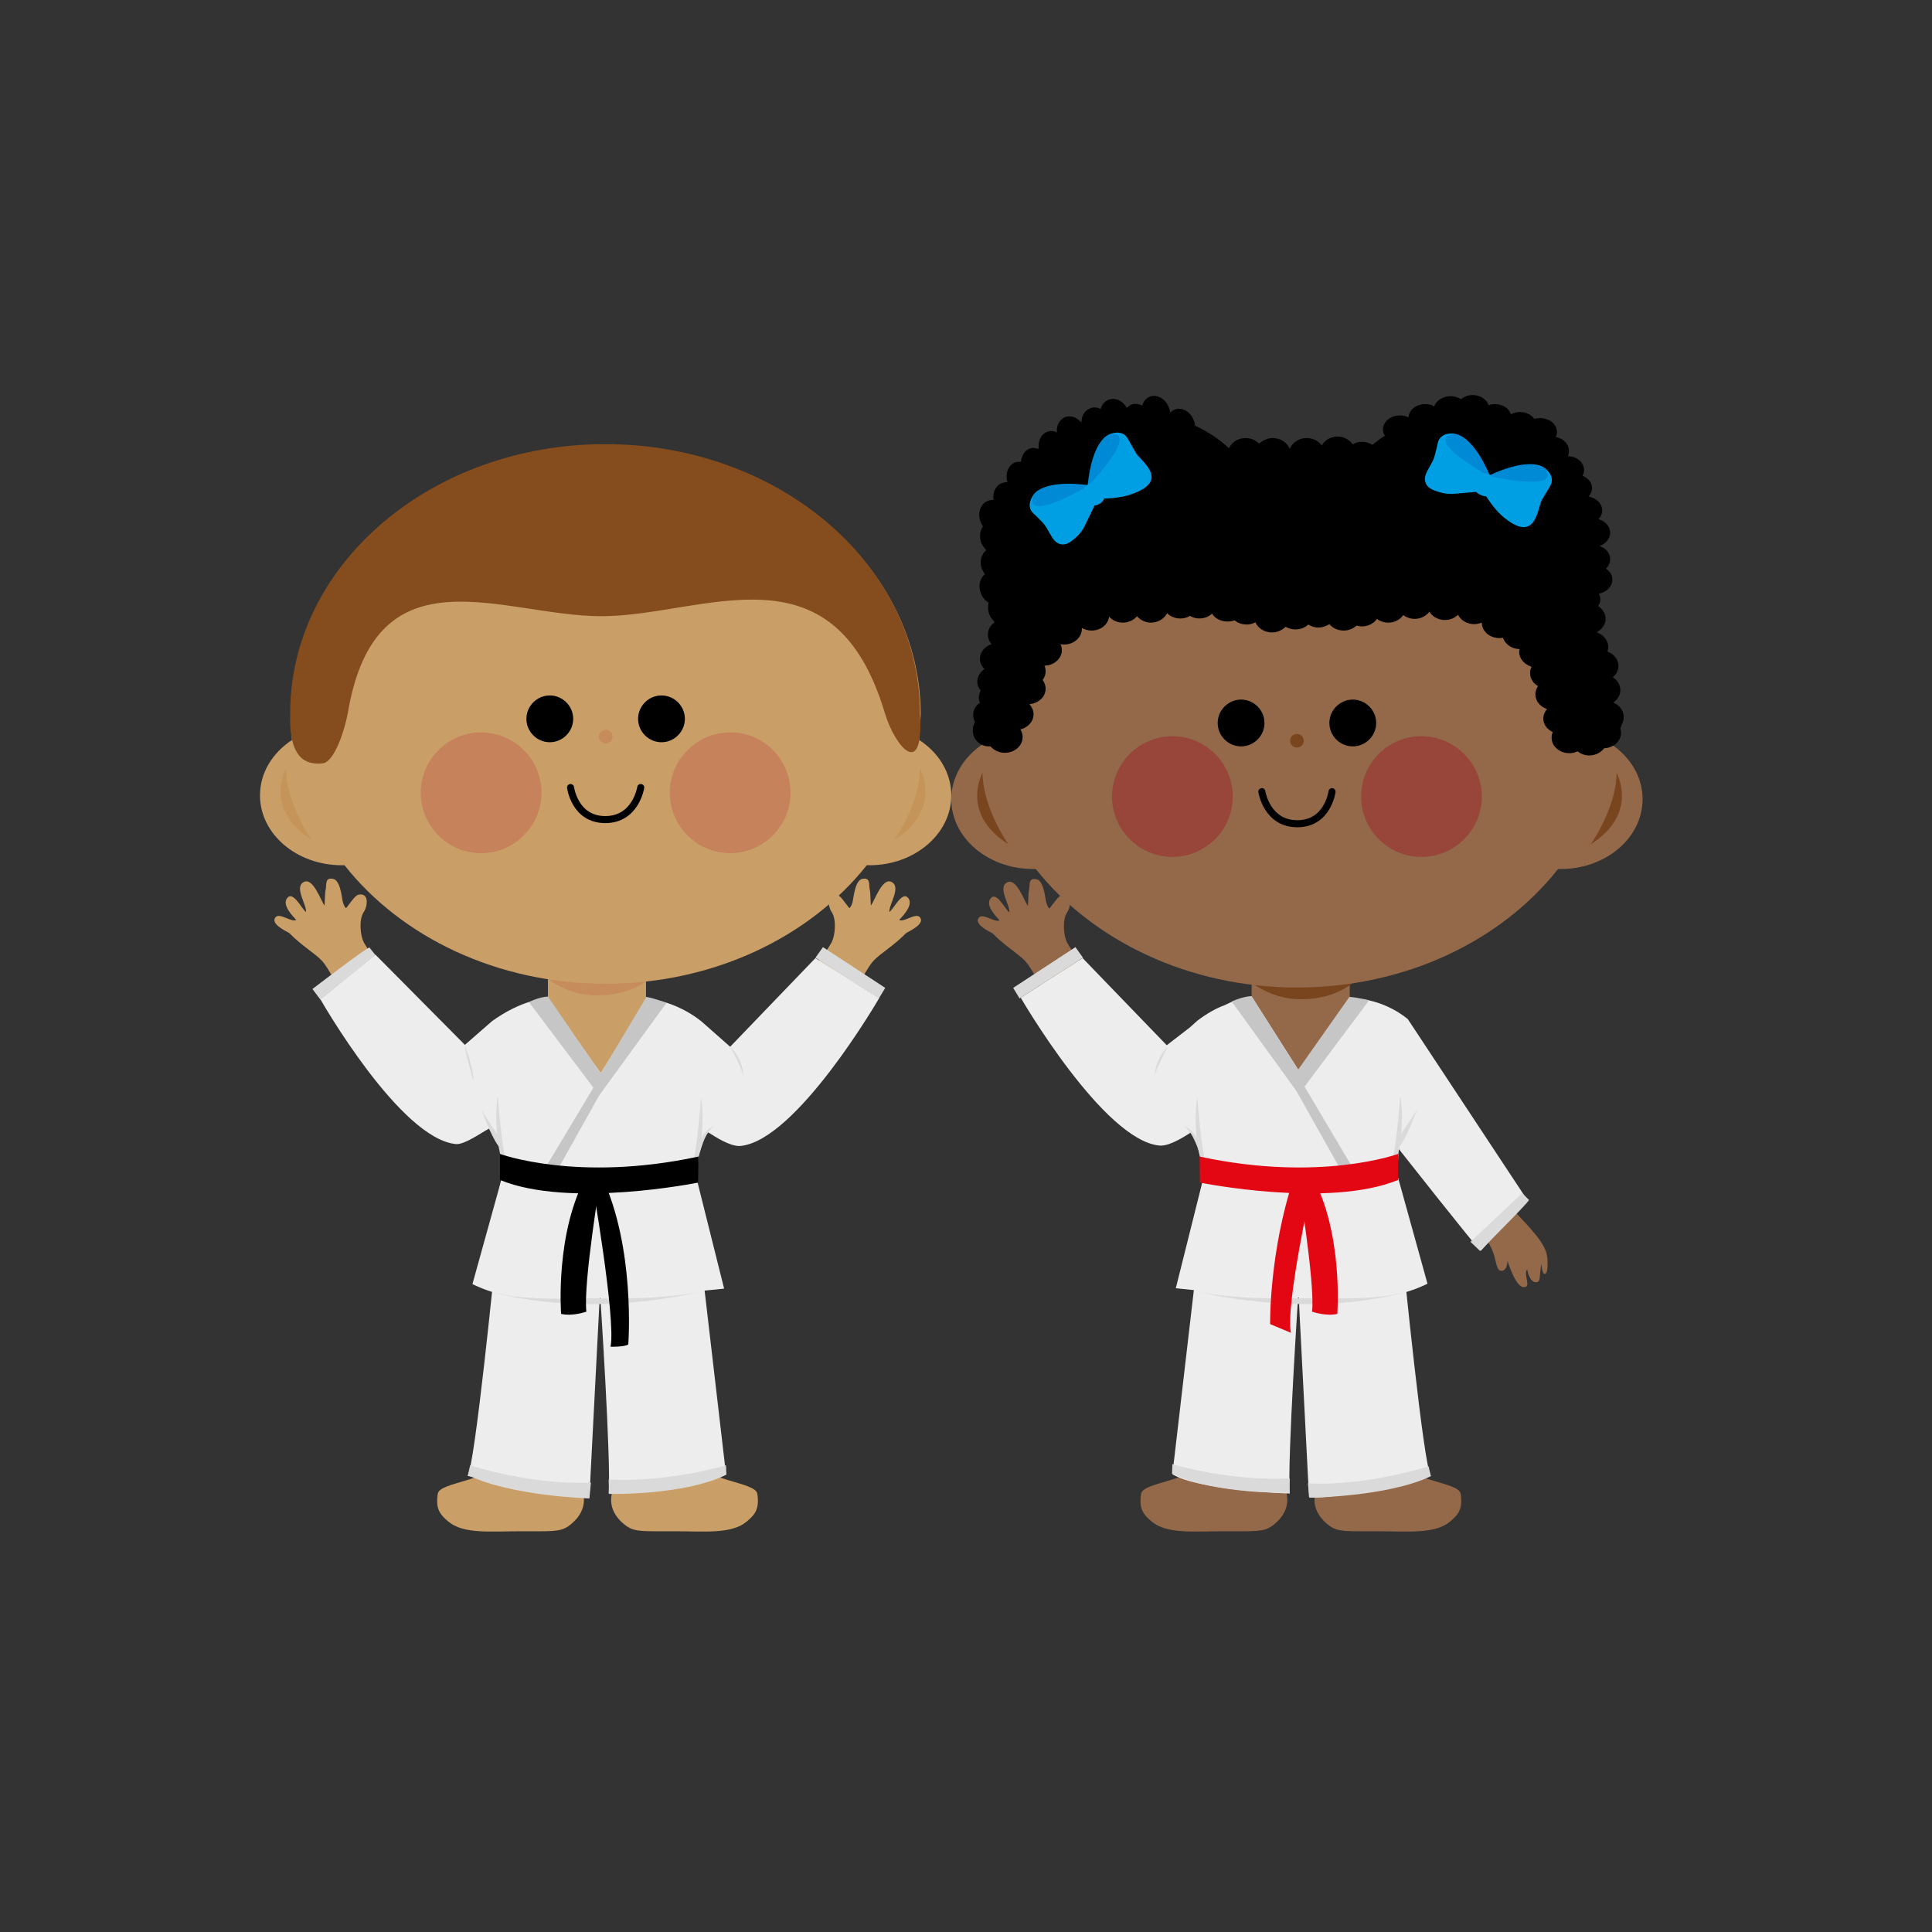 <svg xmlns="http://www.w3.org/2000/svg" xmlns:xlink="http://www.w3.org/1999/xlink" viewBox="0 0 512 512" xmlns:v="https://vecta.io/nano"><rect x="0" y="0" width="512" height="512" fill="#333333" stroke="none"/><style><![CDATA[.P{fill:#dadada}.Q{fill:#009fe3}.R{fill:#ededed}.S{fill:#c6c6c6}.T{fill:#0089d4}.U{stroke-width:1.867}.V{stroke-linecap:round}.W{stroke-linejoin:round}]]></style><g fill="#ca9e67"><path d="M132.9 270c-1.9.4-3.7 5.1-8.4 9.4-4.1-4.2-8.8-7.6-10.2-8.9-5.8-5.2-8.5-8.1-13.9-15-1.1-1.4-3-4-3.9-5.6-1.1-2-1.4-6.3-.1-8.2 1.1-1.7 1.4-5.2-1.4-4.6-.9.2-2.1 2.1-3.3 3.6-1-1-1-2.9-1.3-4.2-.3-1.2-.8-3.4-2.2-3.6-2.2-.4-1.6 1.6-1.9 2.9-.2.7-.2 3.4-.3 4.2-1-1.4-3-7.4-5.4-6.3-2.8 1.3.7 6 .5 8-1.2-.9-3.4-5.7-5-3.7-1.4 1.8 1.3 4.6 2.4 5.8-1.2.7-4.3-1.9-5.4-.8-1.8 1.9 3.3 4 3.6 4.3 3.1 3.2 6.8 5.4 8.5 7.2.6.6 1.2 1.5 2 2.8 5.8 9.6 7.6 13.6 13.6 21.7 5.6 7.5 13.6 14.8 17.7 16.9 2.1 1.1 4.2 1.9 6.2 1.6h.1c6.2-.3 11-12.4 11-12.4s-.9-15.5-2.9-15.1zm51 0c1.9.4 3.7 5.1 8.4 9.4 4.1-4.2 8.8-7.6 10.2-8.9 5.8-5.2 8.5-8.1 13.9-15 1.1-1.4 3-4 3.9-5.6 1.1-2 1.4-6.3.1-8.2-1.1-1.7-1.4-5.2 1.4-4.6.9.2 2.1 2.1 3.3 3.6 1-1 1-2.9 1.3-4.2.3-1.2.8-3.4 2.2-3.6 2.2-.4 1.6 1.6 1.9 2.9.2.7.2 3.4.3 4.2 1-1.4 3-7.4 5.4-6.3 2.8 1.3-.7 6-.5 8 1.2-.9 3.4-5.7 5-3.7 1.4 1.8-1.3 4.6-2.4 5.8 1.2.7 4.3-1.9 5.4-.8 1.8 1.9-3.3 4-3.6 4.3-3.1 3.2-6.8 5.4-8.5 7.2-.6.6-1.2 1.5-2 2.8-5.8 9.6-7.6 13.6-13.6 21.7-5.6 7.5-13.6 14.8-17.7 16.9-2.1 1.1-4.2 1.9-6.2 1.6h-.1c-6.2-.3-11-12.4-11-12.4s.9-15.5 2.9-15.1z"/><use xlink:href="#B"/><path d="M163.5 359.7c-1.3-11-5.9-26.5-5.9-26.5 0-7.1 28.7-10.2 28.7-3.1l-1.7 30.8c-.6 9.2-3.1 24.8-3.1 24.8 5.6 7.2 18.7 6.9 19.2 10.2.6 4-.6 5.5-2.9 7.4-4 3.3-11.4 2.5-18.8 2.5-8.8 0-10.7.2-13-1.4-3.3-2.4-4.5-5.4-3.9-8.4.4-2.4 1.8-4.5 2.7-5.9 0 0-.1-19.4-1.3-30.4z"/><path d="M153.2 359.7c1.3-11 5.9-26.5 5.9-26.5 0-7.1-28.7-10.2-28.7-3.1l1.7 30.8c.6 9.2 3.1 24.8 3.1 24.8-5.6 7.2-18.7 6.9-19.2 10.2-.6 4 .6 5.5 2.9 7.4 4 3.3 11.4 2.5 18.8 2.5 8.8 0 10.7.2 13-1.4 3.3-2.4 4.5-5.4 3.9-8.4-.4-2.4-1.8-4.5-2.7-5.9-.1 0 0-19.4 1.3-30.4zm18-80.8c0 9.2-5.8 16.6-13 16.6h0c-7.2 0-13-7.4-13-16.6v-24.8c0-9.2 5.8-16.6 13-16.6h0c7.2 0 13 7.4 13 16.6v24.8z"/></g><path d="M142.8 257.5s6.2 6.2 14.9 6.3c4.5 0 10.9-.7 16.2-5.9l-31.1-.4z" fill="#c68c5b"/><path d="M243.6 196.1l.4-6.7c0-39.4-37.4-71.3-83.5-71.3C114.4 118 77 150 77 189.4c0 2.3.1 4.5.4 6.7-5.2 3.4-8.5 8.7-8.5 14.7 0 10.2 9.7 18.5 21.7 18.5h.7c15 19 40.4 31.4 69.2 31.4s54.2-12.5 69.2-31.4h.7c12 0 21.7-8.3 21.7-18.5 0-6-3.3-11.3-8.5-14.7z" fill="#ca9e67"/><path d="M243.8 189c1.1 17.7-6.5 9.2-9.3 0-13.6-45.7-48-25.8-74.9-25.7-26.2.1-59.9-18.6-67.4 25.5-.8 4.6-3.6 13.2-6.7 13.5-4.1.4-9-.8-8.6-13.3 0-39.4 37.4-71.3 83.5-71.3 46 0 83.4 31.9 83.4 71.3z" fill="#854c1d"/><path d="M143.5 210.1c0 8.8-7.2 16-16 16s-16-7.2-16-16 7.2-16 16-16 16 7.1 16 16zm66 0c0 8.8-7.2 16-16 16s-16-7.2-16-16 7.2-16 16-16c8.8-.1 16 7.1 16 16z" fill="#c6825b"/><path d="M169.8 208.7s-1.3 8.5-9.4 8.5-9.2-8.5-9.2-8.5" fill="none" stroke="#000" class="U V W"/><path d="M151.9 190.5c0 3.4-2.8 6.2-6.2 6.2s-6.2-2.8-6.2-6.2 2.8-6.2 6.2-6.2 6.2 2.8 6.2 6.2zm29.6 0c0 3.4-2.8 6.2-6.2 6.2s-6.2-2.8-6.2-6.2 2.8-6.2 6.2-6.2 6.2 2.8 6.2 6.2z"/><path d="M162.3 195.2a1.79 1.79 0 1 1-3.6 0 1.79 1.79 0 1 1 3.6 0z" fill="#c68c5b"/><path d="M243.8 203.7s6.1 10.7-6.8 18.9c0 0 6.8-9.6 6.8-18.9zm-168 0s-6.1 10.7 6.8 18.9c0 0-6.8-9.6-6.8-18.9z" fill="#c59458"/><path d="M131.3 333.5s-5.5 55.7-7.4 57.6c0 0 25.5 6.8 32.3 5.6l2.8-54.3s3 45 2.3 53.4c0 0 23.7-.7 31.1-5.1l-6.8-58.4c0-.1-47.5.9-54.3 1.2z" class="R"/><path d="M161.3 392.1l.1 3.8s19.8.5 31.1-5.1l-.1-2.5c0 .1-15.5 4.6-31.1 3.8zm-4.7.8l-.4 4.2s-20.8-.6-32.2-6.2l.6-2.6c0 .1 16.3 5.3 32 4.6zM131 342.6s38.9 3.8 55.7-.6c0 0-27.5 7.7-55.7.6z" class="P"/><path d="M216.1 253.9l-22.6 23.5-7.7-6.8c-7-5.5-14.3-6-14.3-6l-12.3 19.8-14-19.8c-7.4.3-14.9 6.1-14.9 6.1l-7.1 6.2L99.5 253l-14.6 11.8s21.1 37.1 36 38.4c2.4.1 6.9-3.2 8.7-4.1.7 1 3.2 5.7 3.4 6l.3 6-8.1 29.2s4.4 2.2 7.9 2.7c14.6 3.4 58.8-1.5 58.8-1.5l-7.4-29.6.6-5.2s1.3-5.2 2.6-6.6c1.8 1.1 5.6 3.7 8.4 3.6 14.9-1.2 36.9-39.2 36.9-39.2l-16.9-10.6z" class="R"/><path d="M193.5 277.4s3.4 6.2 3.6 8.1c0 0 0-4.7-3.6-8.1zm-70.3-.4s2.6 7 2.2 9.5c.1-.1-2.4-8.5-2.2-9.5z" class="P"/><path d="M160.8 286.7l-14.1 25.2-3.2-.7 15.4-25.7z" class="S"/><g class="P"><path d="M185.8 290.9s-1.2 15.2-2.2 16.7c0 0 .9.5 1.3-.5.7-1.8 1.9-10.1.9-16.2z"/><path d="M185 306s1.8-6.4 4.4-7.6c0 0-2.9.5-4.4 5.3v2.3zm-53.1-15.5s1.2 15.2 2.2 16.7c0 0-.9.5-1.3-.5-.7-1.8-1.9-10.1-.9-16.2z"/><path d="M127.6 294.1s3.2 9 5.4 10.6l-.2-2.8c-.1.1-5.1-7.3-5.2-7.8z"/></g><path d="M132.5 305.8s20.6 7.6 52.6.7l-.1 6.9s-34.1 6.9-52.5-.7v-6.9z"/><path d="M156.7 312s6.6 37.5 5.1 44.9c0 0 3.6.1 4.7-.6 0 0 2-25.6-7.1-44.7l-2.7.4z"/><path d="M159.3 311.4s-4.8 28.7-3.9 36.2c0 0-3.6 1.3-6.7.6 0 0-1.7-21.9 7-37.1l3.6.3z"/><path d="M145.2 264.1l14 20.4 12.1-20.3s1.7.2 5.3 1.6l-17.8 24.5-18.6-24.7c0-.1 2.7-1.4 5-1.5z" class="S"/><path d="M232.9 264.6l1.7-2.8-16.5-10.8-2 2.8 16.8 10.8zm-148 .3l-2.1-2.8s14.2-10.9 15.1-11l1.6 2-14.6 11.8z" class="P"/><g fill="#93694a"><path d="M375.3 309.4c12.9 17.2 19.3 20.1 19.3 20.1s1 1.9 1.4 3.3c.5 1.9.7 3.5 1.5 3.9.6.3 1.9 0 2-2.6 0 0 2.1 7 4.3 7 2.2.1-.2-3.3.9-4.7 0 0 .6 3.3 2.2 3.4s.9-1.5 1.6-4.9c0 0 .1 2.6.8 2.7.6.1.9-1 .8-3.7-.1-3.6-2.9-6.7-8-12.1-6.6-7-11.1-15.6-16.9-24.6-3-4.6-12.9-23.7-13.8-25.5l-12.8 15.1s13.2 19 16.7 22.6zm-56-39.3c-1.9.4-3.7 5.1-8.4 9.4-4.1-4.2-8.9-7.6-10.2-8.9-5.8-5.2-8.5-8.2-13.9-15-1.1-1.4-3-4-3.9-5.6-1.1-2-1.4-6.3-.1-8.2 1.1-1.7 1.4-5.2-1.4-4.6-.9.2-2.1 2.1-3.3 3.6-1-1-1-2.9-1.3-4.2-.3-1.2-.8-3.4-2.2-3.6-2.2-.4-1.6 1.6-1.9 2.9-.2.7-.2 3.4-.3 4.2-1-1.4-3-7.4-5.4-6.3-2.8 1.3.7 6 .5 8-1.2-.9-3.4-5.7-5-3.7-1.4 1.8 1.3 4.6 2.4 5.8-1.2.7-4.3-1.9-5.4-.8-1.8 1.9 3.3 4 3.6 4.3 3.1 3.2 6.8 5.4 8.5 7.2.6.6 1.2 1.5 2 2.8 5.8 9.6 7.6 13.6 13.6 21.7 5.6 7.5 13.6 14.8 17.7 16.9 2.1 1.1 4.2 1.9 6.2 1.6h.1c6.2-.3 11-12.4 11-12.4s-.9-15.5-2.9-15.1z"/><use xlink:href="#B" x="186.4"/><path d="M349.9 359.7c-1.3-11-5.9-26.5-5.9-26.5 0-7.1 28.7-10.2 28.7-3.1l-1.7 30.8c-.6 9.2-3.1 24.8-3.1 24.8 5.6 7.2 18.7 6.9 19.2 10.2.6 4-.6 5.5-2.9 7.4-4 3.3-11.4 2.5-18.8 2.5-8.8 0-10.7.2-13-1.4-3.3-2.4-4.5-5.4-3.9-8.4.4-2.4 1.8-4.5 2.7-5.9.1.1 0-19.3-1.3-30.4z"/><path d="M339.6 359.7c1.3-11 5.9-26.5 5.9-26.5 0-7.1-28.7-10.2-28.7-3.1l1.7 30.8c.6 9.2 3.1 24.8 3.1 24.8-5.6 7.2-18.7 6.9-19.2 10.2-.6 4 .6 5.5 2.9 7.4 4 3.3 11.4 2.5 18.8 2.5 8.8 0 10.7.2 13-1.4 3.3-2.4 4.5-5.4 3.9-8.4-.4-2.4-1.8-4.5-2.7-5.9-.1.1 0-19.3 1.3-30.4zm18.1-80.7c0 9.2-5.8 16.6-13 16.6h0c-7.2 0-13-7.4-13-16.6v-24.8c0-9.2 5.8-16.6 13-16.6h0c7.2 0 13 7.4 13 16.6V279z"/></g><path d="M329.4 258.6s6 6.1 15 6.2c4.6 0 10.5-.7 16-5.9l-31-.3z" fill="#79451f"/><path d="M371.8 333.5s5.5 55.7 7.4 57.6c0 0-25.5 6.8-32.3 5.6l-2.8-54.3s-3 45-2.3 53.4c0 0-23.7-.7-31.1-5.1l6.8-58.4c-.1-.1 47.4.9 54.3 1.2z" class="R"/><path d="M341.8 391.8l-.1 3.8s-19.8.5-31.1-5.1l.1-2.5c0 .1 15.5 4.6 31.1 3.8zm4.8 1.3l.4 3.8s20.8-.2 32.2-5.7l-.6-2.6c-.1 0-16.4 5.3-32 4.5zm25.4-50.5s-38.9 3.8-55.7-.6c0 0 27.6 7.7 55.7.6z" class="P"/><path d="M286.9 253.9l22.3 23.1 6.1-4.7 2-1.8c2.5-1.9 5-3.3 7.2-4.1 4.8-2.4 7.2-2.3 7.2-2.3l12.5 19.6 7.1-9.7 6.7-9.4h.3c8.8.1 14.8 5.5 14.8 5.5l31.7 48-12.4 13.4c-2.1-2.1-20.1-25-21.7-27-.1.1-.1.2-.1.2l-.2 5.7h-.2v.6l8.1 29.2s-4.4 2.2-7.9 2.7c-14.6 3.4-58.8-1.5-58.8-1.5l7.4-29.6-.6-5.2s-1.3-5.2-2.6-6.6c-1.8 1.1-5.6 3.7-8.4 3.6-14.9-1.2-36.9-39.2-36.9-39.2l16.4-10.5z" class="R"/><path d="M309.5 277.4s-3.4 6.2-3.6 8.1c.1 0 0-4.7 3.6-8.1z" class="P"/><path d="M342.2 286.7l14.1 25.1 3.2-.6-15.3-25.8z" class="S"/><g class="P"><path d="M317.3 290.9s1.2 15.2 2.2 16.7c0 0-.9.5-1.3-.5-.8-1.8-2-10.1-.9-16.2z"/><path d="M318 306s-1.8-6.4-4.4-7.6c0 0 2.9.5 4.4 5.3v2.3zm53.1-15.5s-1.2 15.2-2.2 16.7c0 0 .9.5 1.3-.5.8-1.8 2-10.1.9-16.2z"/><path d="M375.5 294.1s-3.2 9-5.4 10.6l.2-2.8c0 .1 5-7.3 5.2-7.8z"/></g><g fill="#e30613"><path d="M370.5 305.8s-20.6 7.6-52.6.7l.1 6.9s34.1 6.9 52.5-.7v-6.9z"/><path d="M347.8 313.4s-7.2 32.5-5.7 39.8l-5.5-2.3c0 0-.3-18.9 6.2-38.5l5 1z"/><path d="M343.8 311.4s4.8 28.7 3.9 36.2c0 0 3.6 1.3 6.7.6 0 0 1.7-21.9-7-37.1l-3.6.3z"/></g><path d="M357.6 264.2L344 283.5 331.7 264s-1.8-.1-5.3 1.4l17.8 24.6 18.7-25c0 .2-3-.7-5.3-.8z" class="S"/><path d="M270.2 264.6l-1.7-2.8L285 251l2 2.8-16.8 10.8zm119.5 64.5l2.5 2.4s12.7-12.6 13-13.5l-1.8-1.8-13.7 12.9z" class="P"/><path d="M260.6 197.1l-.4-6.7c0-39.4 37.4-71.3 83.5-71.3s83.5 31.9 83.5 71.3c0 2.3-.1 4.5-.4 6.7 5.2 3.4 8.5 8.7 8.5 14.7 0 10.2-9.7 18.5-21.7 18.5h-.7c-15 19-40.4 31.4-69.2 31.4s-54.2-12.5-69.2-31.4h-.7c-12 0-21.7-8.3-21.7-18.5 0-5.9 3.3-11.3 8.5-14.7z" fill="#93694a"/><path d="M360.7 211.1c0 8.8 7.2 16 16 16s16-7.2 16-16-7.2-16-16-16c-8.9 0-16 7.2-16 16zm-66 0c0 8.8 7.2 16 16 16s16-7.2 16-16-7.2-16-16-16-16 7.2-16 16z" fill="#974639"/><path d="M334.4 209.8s1.3 8.5 9.4 8.5 9.2-8.5 9.2-8.5" fill="none" stroke="#000" class="U V W"/><path d="M352.3 191.6c0 3.4 2.8 6.2 6.2 6.2s6.2-2.8 6.2-6.2-2.8-6.2-6.2-6.2-6.2 2.8-6.2 6.2zm-29.6 0c0 3.4 2.8 6.2 6.2 6.2s6.2-2.8 6.2-6.2-2.8-6.2-6.2-6.2-6.2 2.8-6.2 6.2z"/><path d="M341.9 196.3a1.8 1.8 0 1 0 3.6 0 1.8 1.8 0 1 0-3.6 0zm-81.5 8.5s-6.1 10.7 6.8 18.9c0 0-6.8-9.7-6.8-18.9zm168 0s6.1 10.7-6.8 18.9c0 0 6.8-9.7 6.8-18.9z" fill="#79451f"/><path d="M430.3 190c0-1.7-1.2-3.2-2.8-3.8 1.1-.8 1.9-1.9 1.9-3.3s-.8-2.7-2-3.4c.9-.8 1.5-1.8 1.5-3 0-1.7-1.2-3.2-2.9-3.8.1-.4.2-.8.2-1.2 0-1.8-1.3-3.3-3-3.9v-.1c1.3-.7 2.3-2 2.3-3.5 0-1.4-.8-2.6-2-3.4.4-.5.6-1.2.6-1.8 0-.5-.1-1-.4-1.5 2-.3 3.6-1.9 3.6-3.7 0-1.2-.7-2.2-1.7-2.9.7-.7 1.1-1.5 1.1-2.5 0-1.6-1.1-2.9-2.8-3.5 1.6-.6 2.8-1.9 2.8-3.5 0-1.7-1.3-3.1-3.1-3.6.6-.6 1-1.4 1-2.3 0-1.8-1.5-3.3-3.6-3.7.5-.6.9-1.4.9-2.2 0-1.5-1-2.7-2.5-3.3.2-.5.4-.9.4-1.5 0-2-1.9-3.7-4.3-3.7.2-.4.3-.9.3-1.4 0-1.8-1.5-3.3-3.5-3.7a3.08 3.08 0 0 0 .3-1.3c0-2.1-2-3.7-4.5-3.7-.5 0-1.1.1-1.5.2-.8-1.1-2.2-1.8-3.8-1.8-.9 0-1.7.2-2.4.6-.5-1.6-2.2-2.7-4.3-2.7-.6 0-1.1.1-1.6.3-.5-1.5-2.2-2.7-4.2-2.7-1.2 0-2.3.4-3.1 1.1-.8-.5-1.7-.8-2.8-.8-2 0-3.8 1.2-4.3 2.7-.7-.4-1.5-.6-2.4-.6-2.4 0-4.3 1.5-4.4 3.5-.7-.3-1.4-.5-2.3-.5-2.5 0-4.5 1.7-4.5 3.7 0 .6.2 1.2.5 1.7-1.2.7-2.3 1.6-3.3 2.4-.8-.5-1.7-.8-2.7-.8-.9 0-1.8.2-2.5.7-.8-1.2-2.3-2.1-4-2.1-1.9 0-3.5 1-4.2 2.4-.8-1.2-2.3-2-4-2-2 0-3.7 1.1-4.4 2.7h-.2c-.7-1.6-2.4-2.7-4.4-2.7-1.4 0-2.7.6-3.6 1.5-.9-.9-2.1-1.5-3.6-1.5-2 0-3.7 1.1-4.4 2.7-2.7-2.5-5.7-4.5-9-6 0-.4-.1-.8-.3-1.3-.8-2.3-3.1-3.7-5-3-.5.2-.9.5-1.3.9 0-.4-.1-.8-.3-1.3-.8-2.3-3.1-3.7-5-3-1.1.4-1.8 1.3-2.1 2.4-.9-.5-1.9-.6-2.8-.3-.5.2-.9.5-1.3.9-1-1.8-2.9-2.8-4.7-2.2-1.1.4-1.9 1.3-2.2 2.5-.8-.4-1.8-.6-2.7-.2-1.5.5-2.4 2-2.4 3.8-1.1-1.3-2.7-2-4.2-1.5-1.6.6-2.5 2.3-2.3 4.1-.8-.4-1.7-.5-2.5-.2-1.7.6-2.6 2.5-2.3 4.6-.8-.3-1.6-.4-2.4-.1-1.4.5-2.2 1.9-2.3 3.5-.5-.1-1 0-1.5.1-1.9.7-2.8 3-2.1 5.3-.5 0-.9 0-1.4.2-1.7.6-2.6 2.5-2.3 4.5-.5 0-.9 0-1.4.2-2 .7-2.9 3.1-2.1 5.4.2.5.4 1 .7 1.4-.8 1.1-1 2.7-.5 4.2.3.8.8 1.5 1.4 2.1-1.3 1-1.9 3-1.2 4.9.2.5.5 1 .8 1.5-1.3 1-1.8 3-1.1 4.9.4 1.2 1.2 2.1 2.1 2.6-.2.9-.2 1.9.1 2.9.3.8.7 1.4 1.3 2 0 .1.1.3.1.4-1.1.8-1.7 1.9-1.7 3.2 0 1 .4 1.8 1 2.5-1.8.6-3.1 2.1-3.1 3.9 0 1.1.5 2 1.2 2.7-1.1.8-1.9 2-1.9 3.3 0 .9.3 1.7.9 2.4-.3.6-.5 1.2-.5 1.9 0 .5.1.9.3 1.3-1.1.8-1.8 1.9-1.8 3.3 0 .7.2 1.3.5 1.9-.4.6-.6 1.4-.6 2.2 0 2.3 1.9 4.2 4.3 4.2h.4c.9 1 2.2 1.7 3.8 1.7 2.6 0 4.7-1.9 4.7-4.1 0-.8-.2-1.5-.6-2.1 2-.5 3.5-2.1 3.5-4 0-1-.4-1.9-1.1-2.7 2.4-.2 4.3-1.9 4.3-4.1 0-.8-.3-1.6-.8-2.3.5-.7.8-1.4.8-2.3 0-.5-.1-1-.3-1.5 2.5 0 4.6-1.9 4.6-4.1 0-.6-.1-1.1-.4-1.6.3.1.7.1 1 .1 2.6 0 4.7-1.9 4.7-4.1v-.3a5.28 5.28 0 0 0 2.6.7c2.4 0 4.4-1.6 4.6-3.7.9 1 2.2 1.6 3.7 1.6s2.9-.7 3.7-1.7c.9 1 2.2 1.7 3.7 1.7 1.9 0 3.5-1 4.3-2.5.9.9 2.1 1.4 3.5 1.4.9 0 1.8-.2 2.5-.7.7.4 1.6.7 2.5.7 1.4 0 2.6-.5 3.4-1.3.8 1.3 2.3 2.1 4.1 2.1.7 0 1.3-.1 1.9-.3.8.7 2 1.1 3.2 1.1.8 0 1.6-.2 2.3-.6.7 1.6 2.4 2.7 4.4 2.7 1.4 0 2.7-.6 3.6-1.5a5.28 5.28 0 0 0 2.6.7c1.4 0 2.6-.5 3.4-1.3.8.5 1.7.8 2.7.8 1.1 0 2.1-.4 2.9-.9.8 1 2.2 1.7 3.8 1.7 1.3 0 2.5-.5 3.4-1.3.5.1.9.2 1.4.2 1.7 0 3.2-.8 4-2a4.91 4.91 0 0 0 3 1 4.92 4.92 0 0 0 4-2 4.91 4.91 0 0 0 3 1c1.7 0 3.1-.8 3.9-1.9.8 1.3 2.3 2.2 4.1 2.2 1.4 0 2.6-.5 3.5-1.4.7 1.5 2.4 2.5 4.3 2.5.7 0 1.4-.2 2-.4h0c0 2.3 2.1 4.1 4.7 4.1.3 0 .6 0 .9-.1.6 1.7 2.3 3 4.4 3 0 .2-.1.4-.1.7 0 1.9 1.4 3.4 3.3 4-.3.5-.4 1.1-.4 1.7 0 1.4.8 2.7 2.1 3.4-.4.6-.7 1.4-.7 2.2 0 1.8 1.3 3.3 3.1 3.9-.6.7-1 1.6-1 2.5 0 1.6 1 2.9 2.5 3.6-.2.5-.3.9-.3 1.5 0 2.3 2.1 4.1 4.7 4.1.8 0 1.6-.2 2.2-.5.8.7 1.9 1.1 3.1 1.1 1.6 0 3.1-.8 3.9-1.9 2.5-.1 4.5-1.9 4.5-4.1 0-.4-.1-.8-.2-1.2.4-1 .9-2 .9-3z"/><path d="M273.9 131.1s-2.3 2.9 0 5c0 0 2.2 2 3 3.1s1.9 3.5 2.7 4.2c.8.8 2.4 1.6 4.6-.2.9-.7 2.1-1.7 3.1-3.5l4.1-8.5-2.8-2.7-14.7 2.6z" class="Q"/><path d="M288.7 128.6s-17.8 10.6-14.8 2.5c0 0 2.2-4.2 14.8-2.5z" class="T"/><path d="M294 115.1s3.4-1.6 4.9 1.2l2.1 3.7c1.3 2.2 9.1 7.2-.7 10.8-3.8 1.5-8.4 1.3-10 1.4l-2-3.3 5.7-13.8z" class="Q"/><path d="M288.2 129s14.4-15 5.8-13.9c0 0-4.6 1.2-5.8 13.9z" class="T"/><path d="M292.6 131.9l-3.3-3.9s-.4-.1-1.4.7-.9 1.1-.9 1.1l3 4.1s.6.2 1.7-.6c1.1-.9.9-1.4.9-1.4zm92.7-17s-3.7-.5-4.3 2.6c0 0-.6 2.9-1.1 4.2-.5 1.2-2 3.4-2.2 4.5s-.2 2.8 2.5 3.8c1.1.4 2.5.9 4.6.9l9.4-.8.9-3.7-9.8-11.5z" class="Q"/><path d="M395 126.4s-18.2-9.9-9.7-11.4c0-.1 4.8-.3 9.7 11.4z" class="T"/><path d="M409.3 124s3.1 2.1 1.5 4.8l-2.2 3.7c-1.2 2.3-1.5 11.4-9.7 4.9-3.3-2.5-5.4-6.6-6.4-7.9l1.8-3.4 15-2.1z" class="Q"/><path d="M394.4 126.1s20.2 4.7 14.9-2.1c0 0-3.4-3.3-14.9 2.1z" class="T"/><path d="M394.2 131.4l1.6-4.8s-.1-.4-1.3-.9c-1.2-.4-1.4-.2-1.4-.2l-2 4.6s.1.6 1.4 1.1c1.3.6 1.7.2 1.7.2z" class="Q"/><defs ><path id="B" d="M170.7 264s8.1 3.3 13.3 6c0 0 4.3 3.5.6 19.1 0 0-1.5 16.5-1.5 20.2 0 0 2.1 8.3 2.7 14.3.2 1.9.3 3.9.4 5.9 0 0-12.9 4-27.5 4s-28.2-3.5-28.2-3.5c.1-2.2.2-4.4.4-6.4.6-5.9 2.7-14.3 2.7-14.3 0-3.6-1.5-20.2-1.5-20.2-3.7-15.6.6-19.1.6-19.1 5.1-2.7 13.3-6 13.3-6h24.7z"/></defs></svg>
